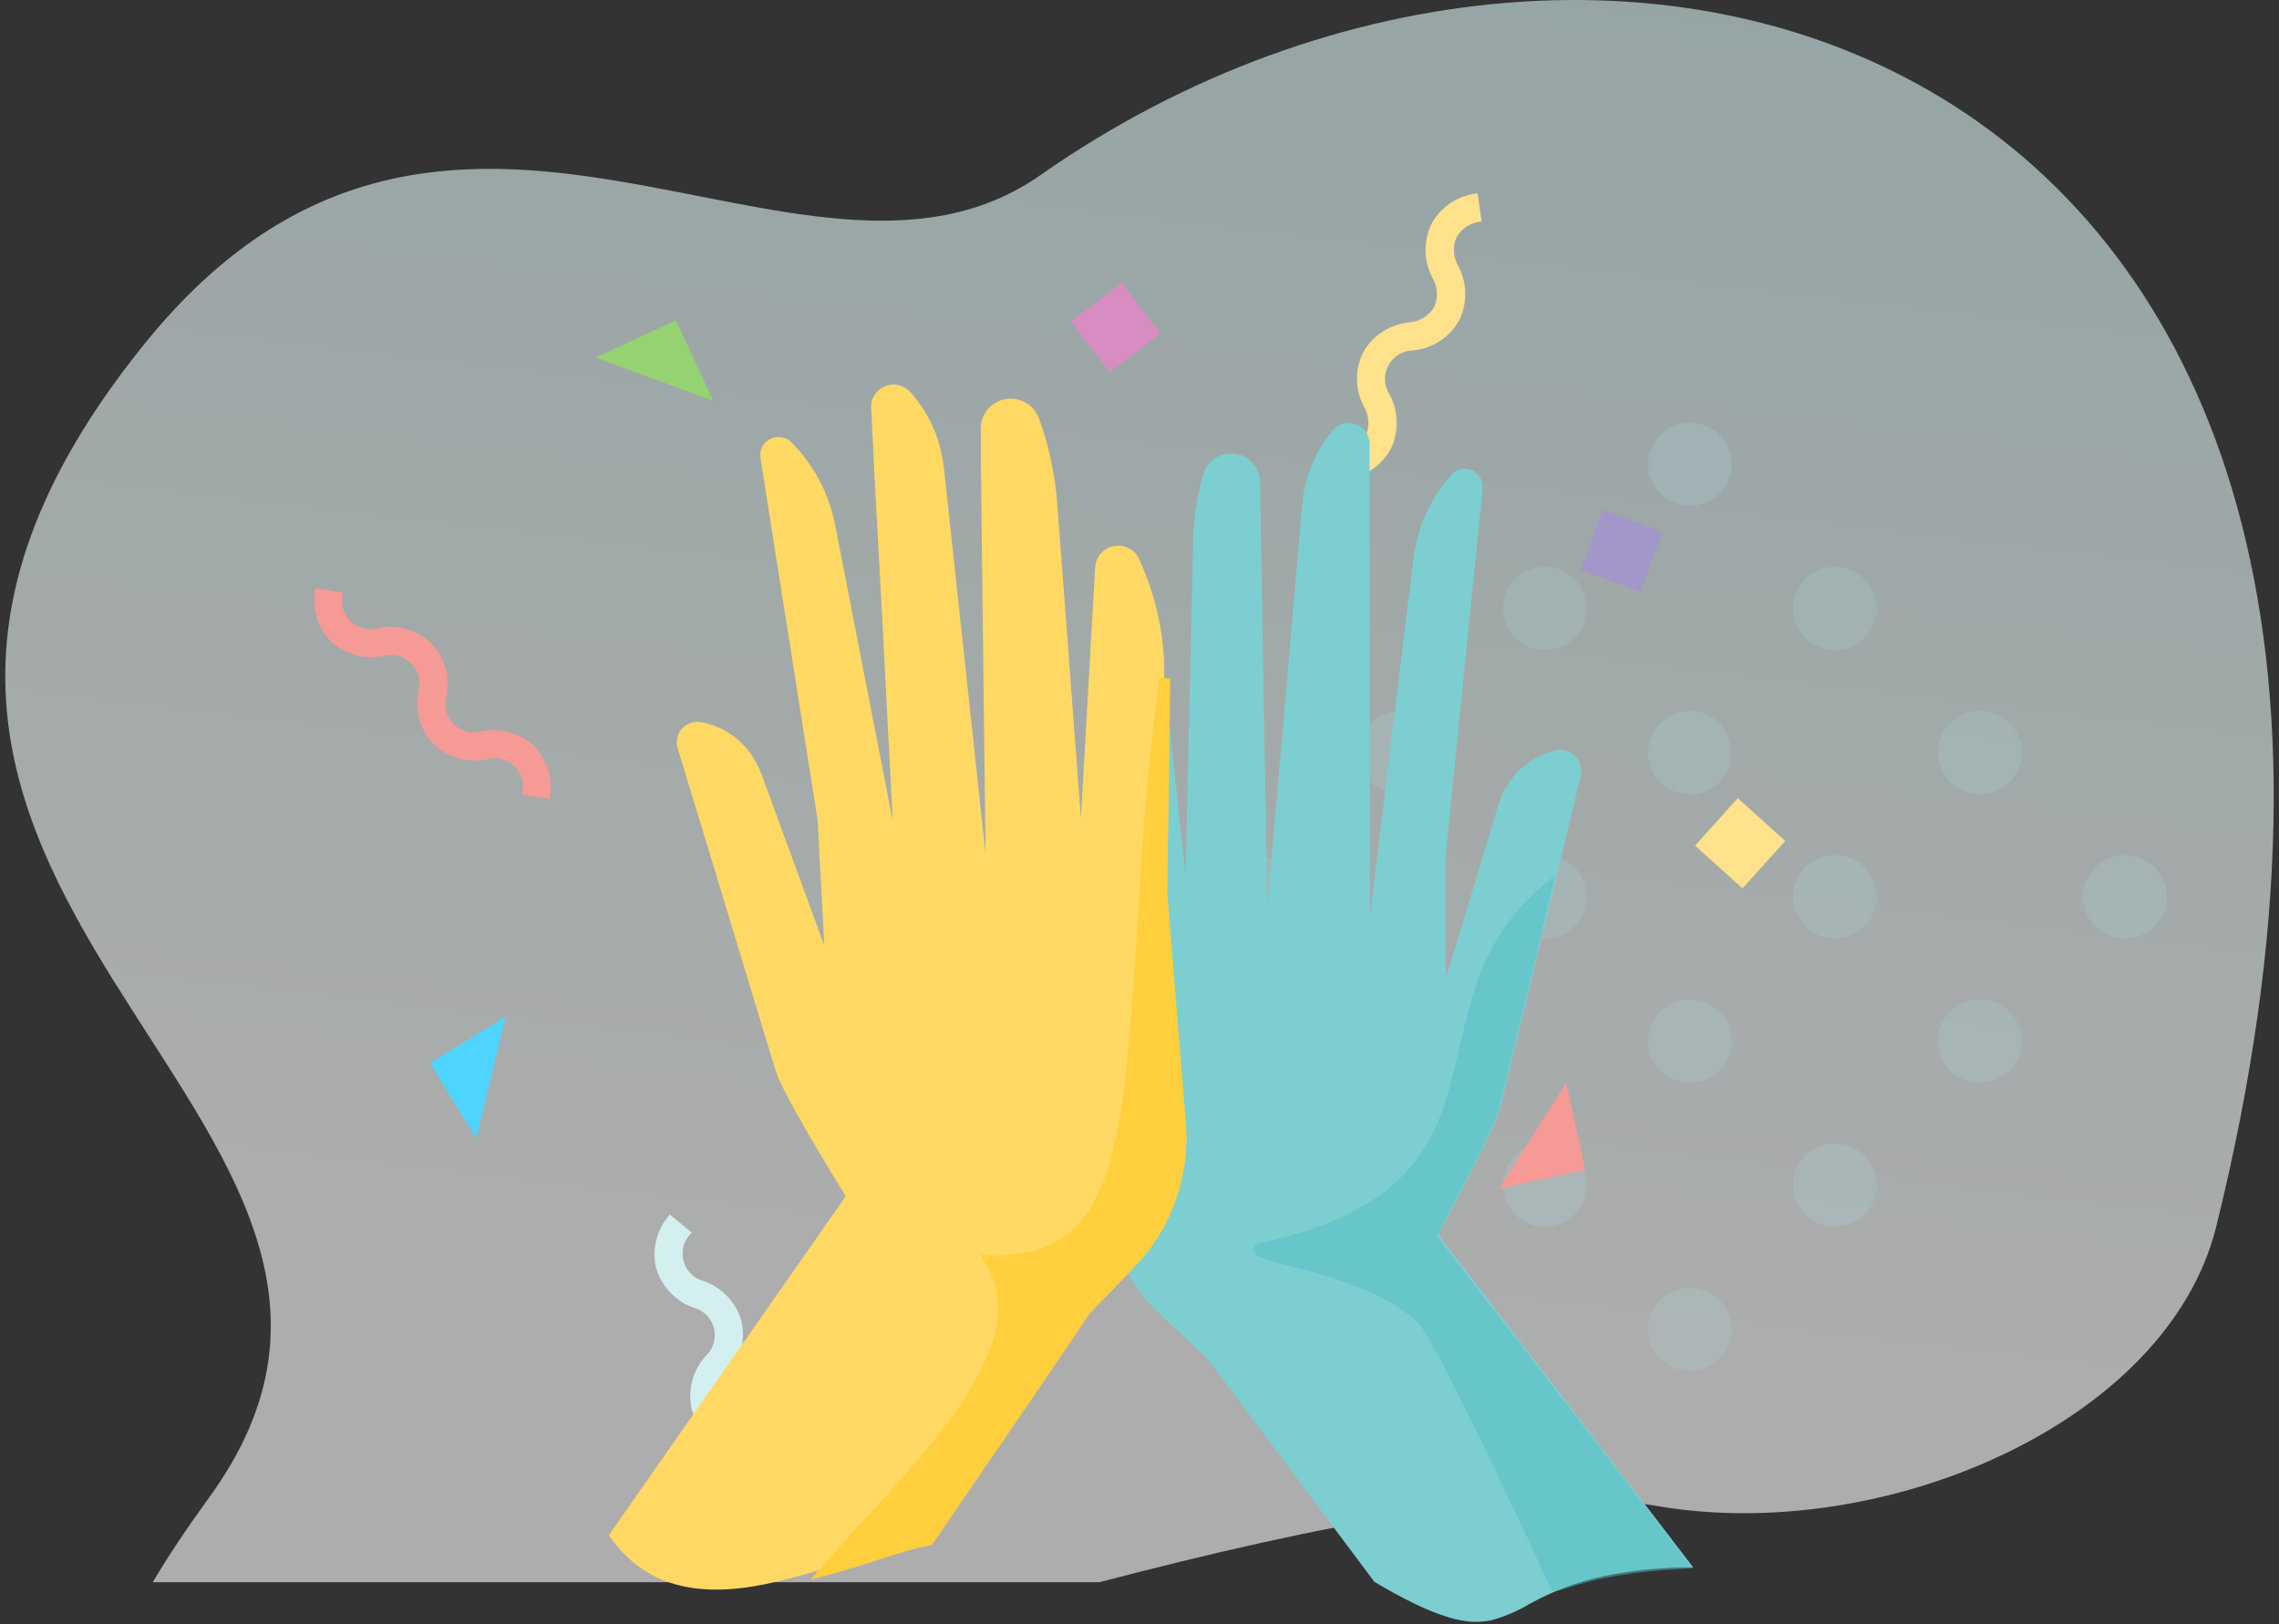 <?xml version="1.0" encoding="UTF-8"?> <svg xmlns="http://www.w3.org/2000/svg" xmlns:xlink="http://www.w3.org/1999/xlink" width="216px" height="154px" viewBox="0 0 216 154"><rect x="0" y="0" width="216" height="154" fill="#333333" stroke="none"/><!-- Generator: Sketch 52.3 (67297) - http://www.bohemiancoding.com/sketch --><title>celebration-high-five (2)</title><desc>Created with Sketch.</desc><defs><linearGradient x1="43.872%" y1="84.875%" x2="59.213%" y2="1.71%" id="linearGradient-1"><stop stop-color="#FFFFFF" offset="0%"></stop><stop stop-color="#D4EFEF" offset="100%"></stop></linearGradient></defs><g id="Page-1" stroke="none" stroke-width="1" fill="none" fill-rule="evenodd"><g id="Marketplace-Positioning@2x" transform="translate(-613, -1669)"><g id="celebration-high-five-(2)" transform="translate(613, 1669)"><path d="M19.764,142.054 C17.65,144.968 15.895,147.6 14.479,150 L104.205,150 C125.065,144.555 144.64,140.635 157.08,142.78 C178.41,146.451 205.357,134.956 210.029,116.374 C237.843,4.239 153.286,-21.754 98.582,16.623 C75.91,32.409 42.563,-3.055 13.765,32.515 C-28.609,84.835 46.473,105.446 19.764,142.054 Z" id="Path" fill="url(#linearGradient-1)" opacity="0.6"></path><g id="Group" opacity="0.2" transform="translate(114.5, 40)" fill="#A8DEE0"><ellipse id="Oval" cx="4.44" cy="45.026" rx="3.966" ry="3.945"></ellipse><ellipse id="Oval" cx="18.184" cy="31.353" rx="3.966" ry="3.945"></ellipse><ellipse id="Oval" cx="31.924" cy="17.686" rx="3.966" ry="3.945"></ellipse><ellipse id="Oval" cx="45.668" cy="4.013" rx="3.966" ry="3.945"></ellipse><ellipse id="Oval" cx="18.184" cy="58.694" rx="3.966" ry="3.945"></ellipse><ellipse id="Oval" cx="31.924" cy="45.026" rx="3.966" ry="3.945"></ellipse><ellipse id="Oval" cx="45.668" cy="31.353" rx="3.966" ry="3.945"></ellipse><ellipse id="Oval" cx="59.408" cy="17.686" rx="3.966" ry="3.945"></ellipse><ellipse id="Oval" cx="31.924" cy="72.361" rx="3.966" ry="3.945"></ellipse><ellipse id="Oval" cx="45.668" cy="58.694" rx="3.966" ry="3.945"></ellipse><ellipse id="Oval" cx="59.408" cy="45.026" rx="3.966" ry="3.945"></ellipse><ellipse id="Oval" cx="73.147" cy="31.353" rx="3.966" ry="3.945"></ellipse><ellipse id="Oval" cx="45.668" cy="86.034" rx="3.966" ry="3.945"></ellipse><ellipse id="Oval" cx="59.408" cy="72.361" rx="3.966" ry="3.945"></ellipse><ellipse id="Oval" cx="73.147" cy="58.694" rx="3.966" ry="3.945"></ellipse><ellipse id="Oval" cx="86.892" cy="45.026" rx="3.966" ry="3.945"></ellipse></g><g id="Group" transform="translate(29.5, 18)"><polygon id="Rectangle" fill="#FFE28B" transform="translate(135.428, 61.948) rotate(-47.98) translate(-135.428, -61.948) " points="132.404 58.924 138.457 58.919 138.452 64.971 132.399 64.976"></polygon><polygon id="Rectangle" fill="#D78DC1" transform="translate(76.24, 13.06) rotate(-126.94) translate(-76.24, -13.06) " points="73.21 10.032 79.264 10.037 79.269 16.088 73.215 16.083"></polygon><polygon id="Rectangle" fill="#A297C8" transform="translate(124.19, 34.227) rotate(20.64) translate(-124.19, -34.227) " points="121.164 31.197 127.213 31.2 127.216 37.257 121.168 37.253"></polygon><polygon id="Path" fill="#95D272" points="38.095 20.007 26.947 15.9 34.568 12.368"></polygon><polygon id="Path" fill="#4FD4FF" points="18.416 78.389 15.637 89.956 11.253 82.786"></polygon><path d="M106.205,3.163 C107.108,1.57 108.727,0.516 110.547,0.337 L110.926,3.005 C109.958,3.073 109.081,3.605 108.574,4.434 C108.17,5.321 108.217,6.349 108.7,7.196 C109.57,8.812 109.602,10.751 108.784,12.394 C107.882,13.99 106.259,15.045 104.437,15.22 C103.449,15.231 102.546,15.781 102.082,16.654 C101.618,17.528 101.668,18.585 102.211,19.411 C103.071,21.032 103.101,22.969 102.289,24.615 C101.386,26.21 99.764,27.264 97.942,27.441 L97.563,24.778 C98.533,24.709 99.41,24.177 99.921,23.35 C100.325,22.461 100.276,21.433 99.789,20.587 C98.918,18.969 98.889,17.027 99.711,15.384 C100.614,13.79 102.237,12.738 104.058,12.563 C105.027,12.492 105.903,11.961 106.416,11.134 C106.82,10.246 106.771,9.217 106.284,8.372 C105.412,6.752 105.383,4.809 106.205,3.163 Z" id="Path" fill="#FFE28B"></path><path d="M44.163,120.686 C44.562,122.475 44.067,124.347 42.837,125.705 L40.768,123.986 C41.493,123.313 41.792,122.298 41.55,121.339 C41.308,120.38 40.562,119.63 39.605,119.384 C37.877,118.771 36.554,117.356 36.058,115.588 C35.655,113.799 36.148,111.926 37.379,110.569 C38.107,109.898 38.409,108.881 38.166,107.921 C37.923,106.96 37.175,106.21 36.216,105.967 C34.492,105.344 33.172,103.93 32.668,102.165 C32.266,100.376 32.761,98.502 33.995,97.147 L36.063,98.865 C35.335,99.536 35.032,100.551 35.274,101.512 C35.516,102.472 36.263,103.223 37.221,103.468 C38.953,104.076 40.279,105.493 40.774,107.263 C41.185,109.052 40.7,110.929 39.474,112.293 C38.749,112.966 38.45,113.981 38.692,114.94 C38.934,115.899 39.68,116.649 40.637,116.895 C42.357,117.511 43.672,118.924 44.163,120.686 Z" id="Path" fill="#D4EFEF"></path><path d="M1.821,42.761 C0.56,41.432 0.025,39.57 0.389,37.774 L3.021,38.19 C2.743,39.14 3.006,40.166 3.706,40.865 C4.406,41.564 5.431,41.824 6.379,41.543 C8.175,41.182 10.034,41.719 11.363,42.982 C12.636,44.307 13.18,46.172 12.821,47.975 C12.541,48.924 12.802,49.951 13.501,50.651 C14.201,51.35 15.226,51.61 16.174,51.328 C17.971,50.979 19.826,51.514 21.163,52.767 C22.425,54.096 22.959,55.958 22.595,57.754 L19.963,57.338 C20.244,56.388 19.983,55.361 19.283,54.662 C18.584,53.962 17.558,53.703 16.611,53.985 C14.799,54.365 12.917,53.827 11.579,52.546 C10.32,51.213 9.787,49.351 10.147,47.553 C10.428,46.604 10.167,45.577 9.467,44.877 C8.768,44.178 7.742,43.918 6.795,44.2 C5.002,44.556 3.148,44.02 1.821,42.761 Z" id="Path" fill="#F69A95"></path><polygon id="Path" fill="#F69A95" points="112.558 94.716 118.937 84.684 120.758 92.897"></polygon></g><g id="Group" transform="translate(103.5, 40)" fill="#7DCED0"><path d="M27.025,109.635 L11.28,88.524 L6.798,84.355 C3.23,81.009 1.268,76.269 1.417,71.356 L2.092,49.479 L0.79,29.107 C0.551,25.329 1.14,21.545 2.515,18.024 C2.801,17.279 3.556,16.828 4.341,16.933 C5.125,17.039 5.737,17.672 5.82,18.467 L9.115,48.709 L9.967,11.131 C10.013,9.087 10.329,7.058 10.908,5.098 C11.242,3.971 12.341,3.258 13.496,3.418 C14.651,3.579 15.517,4.566 15.536,5.742 L16.347,53.627 L20.321,7.917 C20.535,5.513 21.445,3.227 22.936,1.341 L23.082,1.156 C23.491,0.599 24.21,0.375 24.858,0.602 C25.507,0.829 25.933,1.456 25.911,2.148 L25.87,55.063 L30.958,13.11 C31.31,10.21 32.527,7.486 34.446,5.299 C34.796,4.915 35.35,4.799 35.823,5.01 C36.296,5.221 36.583,5.713 36.538,6.233 L33.023,40.977 L33.023,56.113 L38.98,36.417 C39.703,34.054 41.604,32.25 43.984,31.667 C44.491,31.539 45.027,31.689 45.396,32.062 C45.765,32.435 45.916,32.975 45.793,33.487 L38.258,64.521 C37.85,66.716 32.202,77.093 32.202,77.093 L56.038,108.147 C36.365,108.611 42.17,118.486 27.025,109.635 Z" id="Path"></path><path d="M26.748,109.952 L10.935,88.809 L10.987,88.867 L7.122,85.247 C6.458,84.645 5.826,84.007 5.229,83.336 C4.644,82.643 4.107,81.91 3.624,81.141 C2.675,79.594 1.969,77.908 1.532,76.142 C1.093,74.377 0.917,72.556 1.009,70.738 L1.647,49.463 L1.647,49.506 L0.601,32.849 L0.345,28.679 C0.281,27.27 0.332,25.858 0.497,24.457 C0.66,23.053 0.934,21.664 1.318,20.304 C1.511,19.623 1.731,18.953 1.977,18.288 C2.045,18.119 2.092,17.976 2.175,17.76 C2.265,17.568 2.382,17.391 2.521,17.232 C2.951,16.74 3.582,16.474 4.232,16.511 C4.882,16.548 5.479,16.884 5.852,17.422 C5.973,17.599 6.068,17.793 6.134,17.997 C6.188,18.19 6.223,18.388 6.239,18.588 L6.354,19.644 L6.798,23.75 L7.692,32.041 L9.481,48.635 L8.749,48.666 L9.298,24.082 L9.57,11.791 C9.566,9.708 9.832,7.634 10.359,5.621 C10.433,5.362 10.49,5.13 10.579,4.856 C10.673,4.574 10.813,4.31 10.992,4.074 C11.539,3.35 12.403,2.943 13.303,2.985 C14.204,3.027 15.027,3.513 15.505,4.286 C15.663,4.537 15.778,4.814 15.845,5.104 C15.905,5.381 15.932,5.664 15.923,5.948 L15.95,7.489 L16.007,10.561 L16.112,16.709 L16.321,29.001 L16.744,53.591 L15.955,53.559 L18.339,26.114 L19.526,12.392 L19.824,8.962 C19.877,8.392 19.913,7.827 19.992,7.231 C20.075,6.645 20.196,6.065 20.353,5.494 C20.673,4.351 21.15,3.258 21.77,2.248 C22.088,1.743 22.437,1.258 22.816,0.797 C23.359,0.163 24.236,-0.063 25.014,0.228 C25.793,0.519 26.311,1.268 26.314,2.106 L26.314,13.717 L26.314,27.487 L26.361,55.026 L25.347,54.963 L28.035,32.891 L29.379,21.855 L30.043,16.361 L30.383,13.601 C30.478,12.653 30.653,11.716 30.906,10.798 C31.427,8.955 32.298,7.231 33.468,5.721 C33.609,5.531 33.761,5.346 33.918,5.193 C34.092,4.951 34.319,4.753 34.582,4.613 C35.175,4.317 35.885,4.396 36.402,4.813 C36.646,5.02 36.828,5.293 36.924,5.6 C36.978,5.753 37.008,5.913 37.013,6.075 C37.019,6.156 37.019,6.237 37.013,6.317 L37.013,6.492 L36.872,7.874 L35.753,18.958 L33.525,41.082 L33.525,56.171 L32.553,56.024 L38.112,37.625 L38.457,36.475 C38.575,36.066 38.723,35.668 38.901,35.282 C39.261,34.499 39.753,33.784 40.355,33.171 C40.963,32.558 41.671,32.055 42.447,31.683 C42.829,31.494 43.228,31.342 43.639,31.229 L43.958,31.139 C44.089,31.112 44.222,31.098 44.355,31.097 C44.622,31.097 44.887,31.149 45.135,31.25 C45.893,31.568 46.384,32.32 46.374,33.15 C46.374,33.285 46.358,33.419 46.327,33.551 L46.254,33.857 L45.689,36.19 L44.559,40.861 L40.031,59.533 L38.891,64.199 C38.802,64.612 38.689,65.019 38.551,65.418 C38.415,65.819 38.253,66.194 38.096,66.569 C37.777,67.318 37.437,68.046 37.087,68.775 C35.69,71.667 34.195,74.501 32.668,77.319 L32.626,76.792 L56.425,107.878 L56.974,108.596 L56.08,108.596 C53.549,108.64 51.027,108.913 48.544,109.414 C46.078,109.941 43.701,110.83 41.49,112.052 C40.355,112.73 39.136,113.253 37.866,113.609 C37.197,113.748 36.512,113.792 35.832,113.741 C35.167,113.676 34.511,113.547 33.871,113.356 C32.623,112.97 31.41,112.475 30.247,111.878 C29.666,111.593 29.096,111.293 28.526,110.981 C27.956,110.67 27.323,110.306 26.748,109.952 Z M27.302,109.319 L28.871,110.211 C29.431,110.511 29.99,110.812 30.56,111.092 C31.679,111.663 32.844,112.137 34.043,112.506 C34.631,112.68 35.233,112.799 35.842,112.86 C36.439,112.903 37.039,112.864 37.625,112.744 C38.821,112.401 39.967,111.902 41.035,111.261 C42.175,110.639 43.354,110.092 44.565,109.625 C45.784,109.168 47.033,108.8 48.304,108.522 C50.848,108.007 53.433,107.721 56.027,107.667 L55.703,108.358 L31.862,77.298 L31.69,77.077 L31.826,76.829 C33.342,74.021 34.833,71.187 36.213,68.321 C36.558,67.598 36.893,66.88 37.202,66.152 C37.353,65.787 37.51,65.423 37.63,65.064 C37.756,64.702 37.859,64.332 37.939,63.956 L39.074,59.285 L43.602,40.597 L44.737,35.921 L45.302,33.588 L45.37,33.303 C45.378,33.233 45.378,33.162 45.37,33.092 C45.374,32.951 45.349,32.811 45.297,32.68 C45.192,32.414 44.984,32.203 44.721,32.094 C44.592,32.04 44.454,32.013 44.314,32.015 C44.244,32.007 44.174,32.007 44.104,32.015 L43.843,32.084 C43.484,32.188 43.134,32.322 42.797,32.485 C42.124,32.809 41.512,33.249 40.988,33.783 C40.461,34.316 40.031,34.938 39.717,35.62 C39.558,35.96 39.427,36.313 39.325,36.675 L38.974,37.826 L33.468,56.256 L32.584,59.185 L32.584,40.94 L34.812,18.815 L35.936,7.732 L36.077,6.349 L36.077,6.175 C36.083,6.068 36.071,5.961 36.041,5.858 C35.994,5.722 35.911,5.601 35.8,5.51 C35.572,5.328 35.261,5.296 35,5.426 C34.852,5.508 34.727,5.626 34.634,5.769 C34.488,5.938 34.346,6.112 34.21,6.296 C33.118,7.71 32.305,9.323 31.815,11.046 C31.582,11.911 31.419,12.794 31.329,13.685 L30.994,16.446 L30.33,22.019 L28.986,33.055 L26.298,55.126 L25.425,55.074 L25.383,27.534 L25.383,13.764 L25.383,6.903 L25.383,2.153 C25.387,2.055 25.375,1.957 25.347,1.863 C25.245,1.479 24.938,1.185 24.552,1.103 C24.167,1.016 23.766,1.147 23.506,1.446 C23.163,1.869 22.847,2.313 22.559,2.776 C21.978,3.718 21.531,4.738 21.231,5.806 C21.091,6.326 20.987,6.855 20.917,7.389 C20.844,7.917 20.808,8.508 20.755,9.078 L20.452,12.508 L19.249,26.231 L16.849,53.675 L15.876,53.638 L15.458,29.028 L15.259,16.731 L15.165,10.598 L15.113,7.521 L15.113,5.985 C15.118,5.762 15.098,5.539 15.055,5.32 C15.007,5.119 14.927,4.927 14.82,4.75 C14.429,4.117 13.712,3.767 12.978,3.852 C12.244,3.936 11.623,4.44 11.384,5.146 C11.316,5.357 11.243,5.621 11.18,5.858 C10.667,7.807 10.409,9.816 10.412,11.833 L10.124,24.125 L9.549,48.709 L8.728,48.746 L6.903,32.152 L5.988,23.861 L5.533,19.712 L5.418,18.657 C5.409,18.514 5.385,18.372 5.344,18.235 C5.306,18.111 5.249,17.994 5.177,17.886 C4.913,17.511 4.471,17.307 4.017,17.351 C3.563,17.396 3.167,17.683 2.981,18.103 C2.928,18.224 2.866,18.414 2.808,18.562 C2.568,19.201 2.353,19.85 2.175,20.509 C1.803,21.824 1.539,23.167 1.386,24.526 C1.232,25.883 1.189,27.251 1.255,28.616 L1.517,32.77 L2.599,49.426 L2.599,49.474 L1.945,70.749 C1.726,74.224 2.588,77.681 4.408,80.639 C4.864,81.369 5.373,82.064 5.93,82.719 C6.504,83.368 7.113,83.985 7.755,84.566 L11.614,88.192 L11.641,88.223 L11.641,88.255 L27.302,109.319 Z" id="Shape" fill-rule="nonzero"></path></g><g id="Group" opacity="0.5" transform="translate(118.5, 83)" fill="#51BDC1"><path d="M28.875,67.51 C28.875,67.51 18.286,44.037 16.117,41.976 C10.867,36.957 -1.696,36.251 1.087,35.16 C27.169,29.577 14.506,12.314 28.208,1.086 L23.179,21.697 C22.769,23.89 17.099,34.253 17.099,34.253 L41.029,65.269 C36.582,65.517 32.886,66.055 28.875,67.51 Z" id="Path"></path><path d="M28.718,67.895 C28.629,67.812 28.551,67.718 28.486,67.615 C28.454,67.562 28.424,67.508 28.397,67.452 L28.35,67.357 L28.203,67.025 L27.904,66.371 L27.3,65.064 L26.093,62.428 L23.625,57.236 C21.977,53.773 20.291,50.32 18.548,46.909 C18.102,46.066 17.666,45.217 17.194,44.39 C16.963,43.968 16.716,43.573 16.464,43.177 C16.353,42.99 16.224,42.814 16.081,42.65 C15.958,42.468 15.813,42.302 15.65,42.155 C14.226,40.935 12.607,39.964 10.862,39.282 C9.104,38.565 7.301,37.963 5.465,37.479 L2.688,36.746 C2.221,36.62 1.759,36.493 1.286,36.325 C1.01,36.242 0.751,36.112 0.52,35.94 C0.398,35.84 0.319,35.696 0.299,35.539 C0.292,35.36 0.37,35.188 0.509,35.075 C0.638,34.974 0.781,34.894 0.934,34.838 L0.977,34.838 C2.856,34.437 4.707,33.908 6.515,33.257 C8.322,32.63 10.048,31.788 11.655,30.748 C13.249,29.715 14.651,28.411 15.797,26.894 C16.911,25.345 17.777,23.63 18.364,21.813 C19.604,18.181 20.087,14.275 21.357,10.532 C21.969,8.644 22.832,6.848 23.924,5.192 C25.032,3.541 26.376,2.063 27.914,0.807 L28.875,0 L28.597,1.207 L26.586,9.768 C25.93,12.625 25.2,15.461 24.512,18.313 L23.987,20.421 L23.725,21.475 C23.642,21.854 23.535,22.228 23.404,22.593 C22.867,23.978 22.258,25.334 21.583,26.657 C20.276,29.293 18.91,31.886 17.509,34.474 L17.467,33.947 L29.453,49.445 C33.464,54.6 37.406,59.803 41.38,64.985 L41.906,65.691 L41.018,65.739 C38.969,65.827 36.927,66.034 34.902,66.361 C33.894,66.529 32.897,66.742 31.91,66.998 C31.416,67.13 30.922,67.267 30.434,67.42 L29.699,67.657 C29.38,67.766 29.051,67.846 28.718,67.895 Z M29.048,67.12 C29.176,67.004 29.324,66.913 29.484,66.851 L30.224,66.608 C30.749,66.45 31.227,66.308 31.736,66.171 C32.744,65.902 33.768,65.681 34.797,65.507 C36.853,65.164 38.926,64.94 41.008,64.837 L40.698,65.528 L16.737,34.527 L16.553,34.29 L16.695,34.021 C18.086,31.449 19.451,28.86 20.748,26.246 C21.389,24.939 22.034,23.61 22.528,22.287 C22.748,21.66 22.89,20.927 23.053,20.216 L23.578,18.075 C24.271,15.229 25,12.382 25.678,9.525 L27.694,0.954 L28.539,1.481 C27.072,2.68 25.787,4.086 24.722,5.656 C23.674,7.242 22.842,8.961 22.25,10.769 C21,14.396 20.512,18.286 19.226,22.045 C18.605,23.944 17.692,25.735 16.522,27.353 C15.31,28.947 13.83,30.317 12.149,31.401 C10.482,32.473 8.695,33.343 6.825,33.995 C4.976,34.644 3.087,35.172 1.171,35.576 L1.234,35.576 C1.168,35.599 1.107,35.631 1.05,35.671 C1.093,35.613 1.115,35.543 1.113,35.471 C1.106,35.42 1.088,35.371 1.06,35.328 C1.224,35.429 1.401,35.507 1.585,35.56 C2.011,35.713 2.467,35.84 2.924,35.966 L5.702,36.709 C7.575,37.19 9.416,37.789 11.214,38.502 C13.056,39.206 14.767,40.217 16.275,41.491 C16.469,41.668 16.644,41.864 16.8,42.076 C16.968,42.271 17.117,42.481 17.246,42.703 C17.514,43.114 17.771,43.531 18.008,43.952 C18.501,44.79 18.947,45.644 19.404,46.493 C21.21,49.904 22.837,53.388 24.481,56.862 L26.901,62.096 L28.098,64.732 L28.691,66.044 L28.985,66.703 L29.132,67.03 L29.164,67.093 C29.123,67.083 29.08,67.093 29.048,67.12 Z" id="Shape" fill-rule="nonzero"></path></g><g id="Group" transform="translate(57.5, 36)" fill="#FFD964"><path d="M30.107,109.534 L44.915,87.757 L49.209,83.357 C52.64,79.844 54.375,75.031 53.969,70.155 L52.16,48.452 L52.398,28.141 C52.445,24.373 51.652,20.641 50.076,17.213 C49.743,16.496 48.961,16.094 48.178,16.239 C47.395,16.384 46.811,17.039 46.761,17.828 L45.021,48.048 L42.271,11.784 C42.064,9.072 41.493,6.4 40.573,3.839 L40.573,3.802 C40.177,2.714 39.048,2.069 37.902,2.274 C36.755,2.479 35.924,3.475 35.935,4.632 L36.57,55.279 L31.482,8.36 C31.195,5.84 30.129,3.47 28.431,1.575 L28.431,1.544 C27.992,1.006 27.25,0.815 26.603,1.075 C25.957,1.334 25.556,1.983 25.617,2.673 L27.886,48.158 L21.154,13.832 C20.599,10.974 19.206,8.344 17.15,6.27 C16.777,5.89 16.199,5.796 15.723,6.036 C15.246,6.277 14.983,6.797 15.072,7.32 L20.44,41.652 L21.254,56.712 L14.189,37.388 C13.341,35.076 11.333,33.376 8.9,32.909 C8.382,32.812 7.85,32.99 7.496,33.38 C7.143,33.769 7.02,34.313 7.171,34.815 L16.41,65.272 C16.939,67.435 23.185,77.444 23.185,77.444 L0.74,109.555 C7.875,119.568 22.048,110.731 30.107,109.534 Z" id="Path"></path><path d="M29.88,109.182 L44.534,87.516 L44.534,87.484 L44.566,87.453 L48.268,83.651 C48.886,83.039 49.471,82.394 50.018,81.718 C50.546,81.038 51.023,80.32 51.446,79.571 C53.135,76.53 53.826,73.042 53.424,69.593 L51.658,48.484 L51.658,48.442 L51.875,31.838 L51.922,27.695 C51.911,24.967 51.454,22.259 50.568,19.676 C50.351,19.03 50.098,18.395 49.828,17.77 C49.759,17.623 49.685,17.444 49.627,17.324 C49.565,17.207 49.486,17.099 49.394,17.003 C49.112,16.714 48.711,16.57 48.308,16.612 C47.904,16.654 47.542,16.878 47.326,17.218 C47.253,17.331 47.2,17.456 47.168,17.586 C47.131,17.727 47.113,17.871 47.115,18.017 L47.051,19.067 L46.808,23.215 L46.343,31.507 L45.375,48.085 L44.629,48.085 L42.694,22.69 L42.212,16.342 L41.969,13.191 C41.885,12.141 41.826,11.09 41.673,10.04 C41.4,7.953 40.904,5.9 40.192,3.917 C39.87,3.053 38.992,2.522 38.071,2.633 C37.149,2.744 36.426,3.469 36.321,4.385 L36.961,55.274 L36.163,55.321 L33.317,29.406 L31.911,16.447 L31.202,9.977 L31.027,8.36 C30.97,7.829 30.876,7.303 30.747,6.784 C30.493,5.764 30.102,4.782 29.584,3.865 C29.326,3.407 29.038,2.967 28.722,2.547 C28.558,2.337 28.399,2.127 28.225,1.932 L28.092,1.78 C28.055,1.743 28.024,1.707 27.987,1.675 C27.909,1.608 27.824,1.55 27.733,1.502 C27.365,1.318 26.927,1.337 26.576,1.551 C26.225,1.764 26.011,2.143 26.009,2.552 L26.331,9.042 L27.013,22.06 L28.378,48.085 L27.357,48.211 L23.465,28.225 L21.519,18.248 C21.191,16.599 20.884,14.892 20.535,13.28 C20.15,11.681 19.488,10.16 18.578,8.785 C18.128,8.097 17.616,7.451 17.05,6.853 L16.838,6.632 C16.791,6.581 16.738,6.535 16.68,6.496 C16.571,6.429 16.448,6.391 16.32,6.385 C16.061,6.373 15.815,6.499 15.675,6.716 C15.604,6.822 15.566,6.946 15.564,7.073 C15.552,7.146 15.552,7.221 15.564,7.294 L15.612,7.609 L15.807,8.864 L16.204,11.379 L17.79,21.435 L20.963,41.552 L20.963,41.6 L21.767,56.644 L21.947,59.984 L20.794,56.833 L14.189,38.858 L13.776,37.735 C13.651,37.375 13.501,37.024 13.327,36.684 C12.975,36.031 12.511,35.443 11.957,34.946 C11.403,34.451 10.768,34.051 10.08,33.765 C9.738,33.622 9.384,33.509 9.022,33.429 C8.938,33.429 8.826,33.382 8.763,33.376 C8.696,33.368 8.629,33.368 8.562,33.376 C8.43,33.384 8.301,33.416 8.181,33.471 C7.933,33.584 7.742,33.793 7.652,34.048 C7.61,34.173 7.594,34.306 7.605,34.437 C7.61,34.502 7.621,34.567 7.637,34.631 L7.721,34.904 L8.414,37.194 L9.81,41.778 L15.379,60.11 L16.77,64.694 C16.866,65.052 16.986,65.402 17.129,65.744 C17.277,66.096 17.441,66.453 17.616,66.795 C17.965,67.498 18.346,68.197 18.726,68.895 C20.271,71.673 21.9,74.409 23.592,77.124 L23.766,77.407 L23.581,77.675 L1.1,109.759 L1.1,109.234 C1.821,110.268 2.715,111.17 3.744,111.902 C4.778,112.623 5.941,113.142 7.171,113.43 C9.646,114.029 12.28,113.808 14.818,113.309 C17.374,112.76 19.894,112.059 22.365,111.209 C23.618,110.804 24.872,110.389 26.141,110.011 C26.775,109.828 27.415,109.644 28.066,109.486 C28.388,109.408 28.711,109.334 29.044,109.266 L29.536,109.171 L29.658,109.171 L29.726,109.171 C29.778,109.169 29.829,109.173 29.88,109.182 Z M30.329,109.891 C30.218,109.925 30.105,109.953 29.991,109.975 L29.695,110.032 L29.219,110.122 C28.901,110.185 28.589,110.258 28.272,110.337 C27.643,110.489 27.019,110.668 26.389,110.862 C25.136,111.235 23.893,111.65 22.64,112.054 C20.136,112.918 17.582,113.634 14.993,114.197 C12.386,114.722 9.641,114.958 6.97,114.323 C5.633,114.007 4.368,113.444 3.242,112.663 C2.128,111.873 1.159,110.9 0.375,109.786 L0.201,109.544 L0.375,109.297 L22.814,77.192 L22.814,77.659 C21.133,74.939 19.477,72.203 17.912,69.399 C17.526,68.695 17.145,67.987 16.78,67.262 C16.6,66.905 16.426,66.537 16.251,66.154 C16.093,65.767 15.959,65.371 15.85,64.967 L14.459,60.388 L8.895,42.062 L7.499,37.483 L6.806,35.183 L6.716,34.889 C6.679,34.764 6.658,34.635 6.653,34.505 C6.633,34.247 6.667,33.988 6.753,33.744 C6.923,33.248 7.288,32.841 7.763,32.615 C8.119,32.449 8.517,32.392 8.906,32.452 C9.033,32.452 9.117,32.499 9.228,32.52 C9.646,32.614 10.054,32.742 10.45,32.904 C12.032,33.569 13.338,34.751 14.152,36.254 C14.356,36.626 14.533,37.012 14.681,37.409 L15.088,38.533 L21.683,56.529 L20.794,56.707 L19.985,41.668 L19.985,41.715 L16.812,21.598 L15.225,11.542 L14.834,9.027 L14.638,7.766 L14.591,7.457 C14.565,7.322 14.555,7.184 14.559,7.047 C14.572,6.752 14.663,6.466 14.824,6.217 C15.163,5.691 15.767,5.394 16.394,5.445 C16.835,5.463 17.251,5.652 17.552,5.971 L17.78,6.207 C18.382,6.846 18.928,7.537 19.409,8.271 C20.378,9.735 21.085,11.356 21.498,13.06 C21.863,14.761 22.159,16.399 22.492,18.074 L24.433,28.052 L28.325,48.037 L27.442,48.142 L26.088,22.118 L25.385,9.126 L25.067,2.594 C25.056,1.855 25.437,1.165 26.07,0.777 C26.703,0.388 27.495,0.358 28.156,0.698 C28.32,0.778 28.471,0.88 28.605,1.003 C28.674,1.062 28.74,1.125 28.801,1.192 L28.938,1.35 C29.124,1.565 29.298,1.785 29.467,2.011 C29.806,2.465 30.115,2.941 30.393,3.434 C30.953,4.423 31.374,5.483 31.646,6.585 C31.786,7.134 31.887,7.692 31.948,8.255 L32.127,9.877 L32.825,16.357 L34.222,29.312 L37.019,55.226 L36.036,55.289 L35.729,29.821 L35.575,17.087 L35.501,10.718 L35.464,7.535 L35.464,5.96 L35.464,5.162 C35.449,4.879 35.449,4.595 35.464,4.311 C35.571,3.349 36.165,2.508 37.04,2.082 C37.915,1.657 38.949,1.705 39.78,2.211 C40.328,2.543 40.746,3.05 40.964,3.65 C41.702,5.679 42.22,7.781 42.509,9.919 C42.662,10.97 42.725,12.062 42.805,13.112 L43.043,16.263 L43.524,22.611 L45.428,48.011 L44.582,48.011 L45.523,31.433 L45.988,23.142 L46.226,18.999 L46.285,17.948 C46.288,17.745 46.315,17.542 46.364,17.345 C46.418,17.133 46.506,16.931 46.623,16.746 C47.105,15.985 48.009,15.597 48.897,15.769 C49.332,15.85 49.731,16.063 50.039,16.378 C50.193,16.534 50.323,16.711 50.425,16.903 C50.521,17.092 50.574,17.234 50.653,17.429 C50.938,18.074 51.182,18.726 51.425,19.392 C51.888,20.726 52.241,22.094 52.483,23.483 C52.722,24.871 52.845,26.276 52.853,27.684 L52.816,31.843 L52.641,48.447 L52.641,48.405 L54.387,69.509 C54.583,71.31 54.506,73.13 54.159,74.908 C53.802,76.69 53.169,78.406 52.282,79.996 C51.832,80.785 51.327,81.541 50.769,82.259 C50.199,82.959 49.592,83.629 48.95,84.265 L45.248,88.062 L45.301,87.999 L30.329,109.891 Z" id="Shape" fill-rule="nonzero"></path></g><g id="Group" transform="translate(76.5, 64)" fill="#FFCF3D"><path d="M11.61,82.09 L26.434,60.211 L30.732,55.789 C34.167,52.26 35.904,47.425 35.497,42.525 L33.686,20.719 L33.925,0.311 C29.298,34.764 34.406,56.037 17.248,55.425 C22.765,63.978 9.746,75.638 1.588,84.998 C6.305,83.742 8.386,82.702 11.61,82.09 Z" id="Path"></path><path d="M11.377,81.742 L18.699,70.837 C21.145,67.207 23.575,63.571 26.047,59.963 L26.074,59.931 L26.1,59.905 L29.806,56.1 C30.429,55.486 31.019,54.84 31.574,54.164 C32.106,53.481 32.587,52.759 33.014,52.006 C34.723,48.958 35.428,45.451 35.031,41.982 L33.247,20.777 L33.247,20.74 L33.475,0.332 L34.29,0.396 C33.602,5.572 33.072,10.768 32.739,15.981 C32.405,21.194 32.093,26.412 31.712,31.635 C31.516,34.273 31.294,36.864 30.96,39.47 C30.664,42.101 30.132,44.7 29.372,47.237 C28.974,48.528 28.425,49.767 27.736,50.93 C27.036,52.117 26.105,53.154 24.999,53.98 C23.874,54.786 22.594,55.351 21.24,55.641 C19.911,55.922 18.552,56.034 17.195,55.974 L17.645,55.188 C18.511,56.51 19,58.042 19.059,59.62 C19.084,61.171 18.813,62.712 18.259,64.162 C17.201,67.043 15.501,69.56 13.696,71.939 C10.048,76.688 5.813,80.909 1.906,85.319 L1.445,84.581 C3.124,84.143 4.775,83.642 6.432,83.098 C7.264,82.829 8.1,82.571 8.947,82.317 C9.371,82.196 9.799,82.08 10.228,81.98 L10.879,81.832 C11.042,81.787 11.209,81.757 11.377,81.742 Z M11.843,82.444 C11.589,82.518 11.314,82.586 11.059,82.634 L10.429,82.782 C10.011,82.882 9.598,82.993 9.185,83.114 C8.359,83.357 7.534,83.642 6.702,83.895 C5.045,84.422 3.367,84.95 1.668,85.409 L0.318,85.768 L1.239,84.713 C5.162,80.239 9.371,76.039 12.944,71.348 C14.775,69.074 16.261,66.545 17.354,63.84 C17.867,62.506 18.121,61.086 18.101,59.657 C18.052,58.247 17.62,56.878 16.851,55.694 L16.391,54.987 L17.243,54.987 C18.516,55.043 19.792,54.939 21.039,54.676 C22.264,54.413 23.423,53.904 24.443,53.178 C26.471,51.7 27.688,49.342 28.472,46.92 C29.214,44.44 29.733,41.9 30.023,39.328 C30.356,36.748 30.552,34.147 30.769,31.546 C31.151,26.338 31.452,21.11 31.802,15.886 C32.151,10.663 32.691,5.445 33.39,0.253 L34.417,0.327 L34.136,20.73 L34.136,20.687 L35.846,41.897 C36.247,45.533 35.523,49.204 33.771,52.418 C33.326,53.213 32.824,53.975 32.268,54.697 C31.703,55.403 31.101,56.078 30.462,56.718 L26.756,60.553 L26.809,60.485 C24.348,64.178 21.833,67.829 19.334,71.491 L11.843,82.444 Z" id="Shape" fill-rule="nonzero"></path></g></g></g></g></svg> 